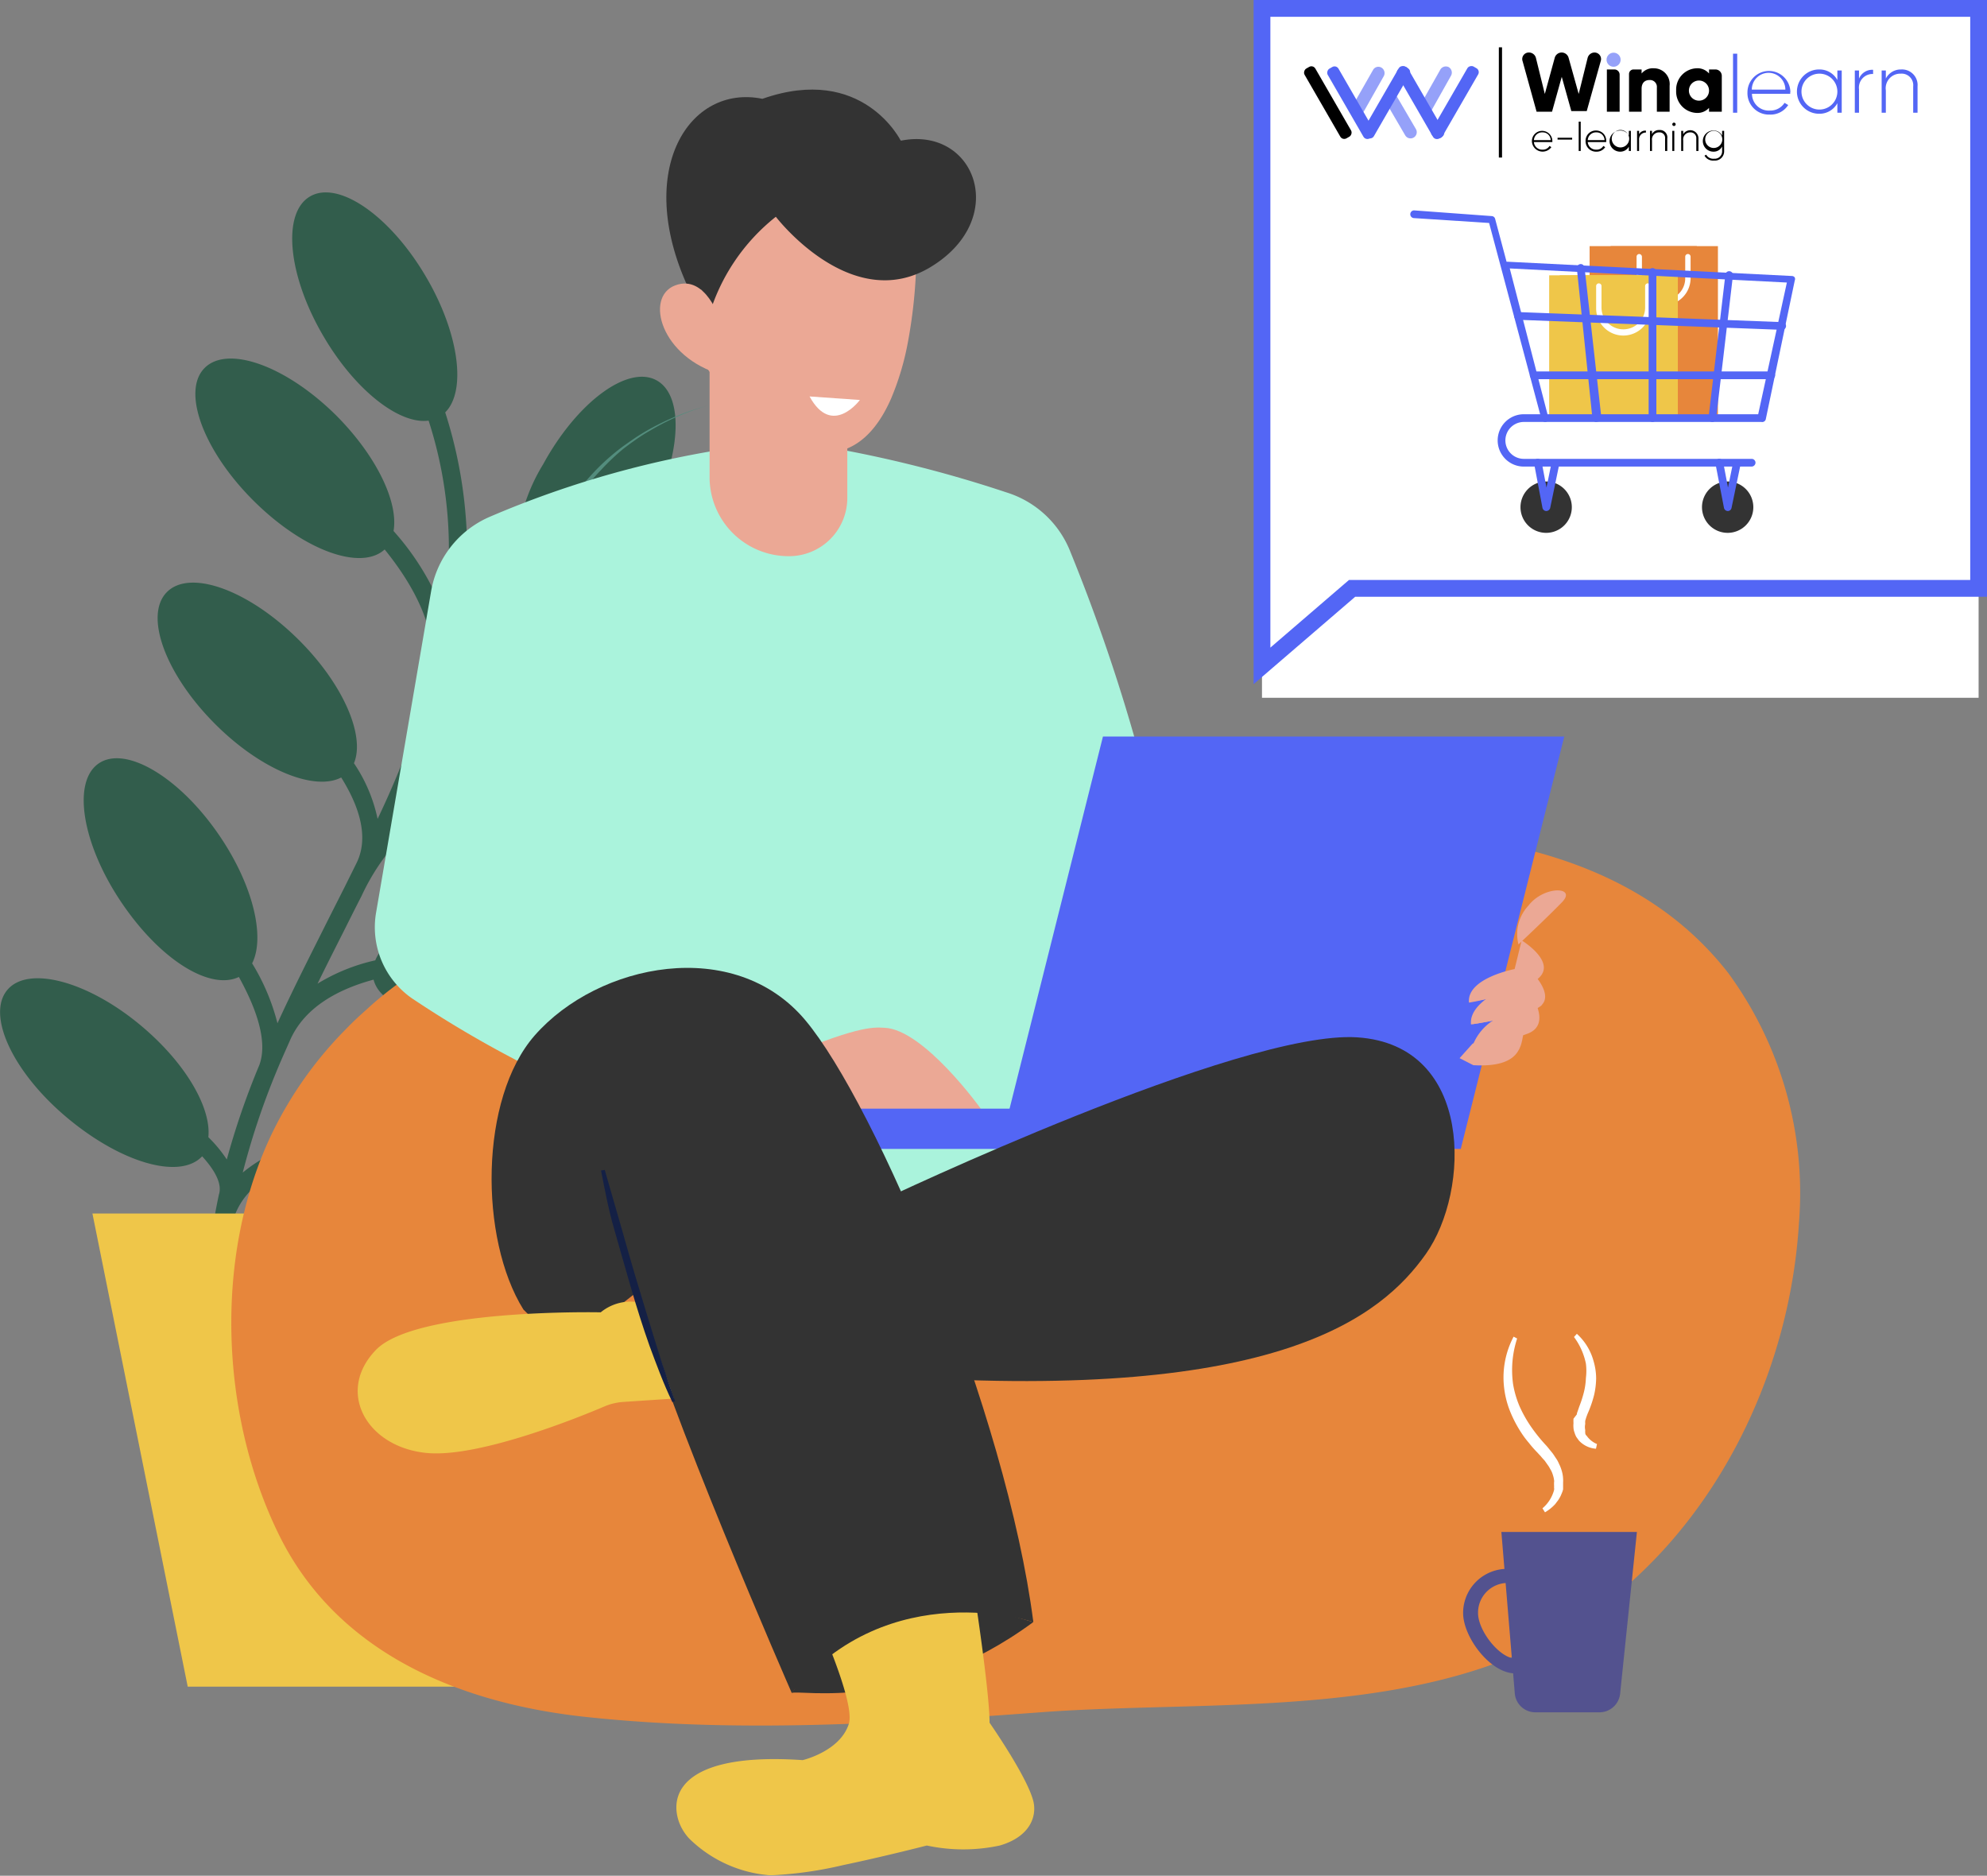 <svg xmlns="http://www.w3.org/2000/svg" viewBox="0 0 118.45 111.8"><rect x="0" y="0" width="118.45" height="111.8" fill="#808080" stroke="none"/><defs><style>.cls-1{fill:#325d4c;}.cls-2{fill:#efc649;}.cls-3{fill:#538d7d;}.cls-4{fill:#fff;}.cls-5{fill:none;stroke:#5366f5;stroke-miterlimit:10;}.cls-6{fill:#e7863b;}.cls-7{fill:#eba895;}.cls-8{fill:#aaf3dc;}.cls-9{fill:#333;}.cls-10,.cls-13{fill:#5366f5;}.cls-11{fill:#142045;}.cls-12{fill:#53528f;}.cls-13{opacity:0.61;}</style></defs><g id="Calque_2" data-name="Calque 2"><g id="Calque_1-2" data-name="Calque 1"><path class="cls-1" d="M34.75,41.61c-3.62.7-6.41,2.48-6.79,4.2a14.11,14.11,0,0,0-4,2.51q1-2.18,1.79-4.43h0a39.39,39.39,0,0,1,5.49-8.37,1.86,1.86,0,0,0,.58.54c1.72.93,4.74-1.3,6.76-5s2.27-7.45.56-8.39-4.74,1.3-6.76,5a11,11,0,0,0-1.59,6.65c-1.2,1.46-2.53,3.17-3.68,4.9a27.25,27.25,0,0,0-.57-14.64c1.28-1.27.83-4.73-1.15-8.09-2.13-3.63-5.22-5.77-6.91-4.78s-1.32,4.74.82,8.36c1.88,3.2,4.51,5.24,6.25,5a24.84,24.84,0,0,1,.91,11.51,15.72,15.72,0,0,0-3-4.93c.3-1.71-1-4.44-3.37-6.84-3-3-6.51-4.26-7.89-2.88s-.09,4.91,2.89,7.89,6.42,4.23,7.84,2.93c1.89,2.33,3.52,5.37,2.58,8.21,0,.07,0,.14,0,.21a57.69,57.69,0,0,1-3,7.64,9.36,9.36,0,0,0-1.41-3.32c.68-1.63-.63-4.69-3.26-7.32-3-3-6.51-4.27-7.89-2.88s-.09,4.91,2.89,7.88c2.73,2.73,5.92,4,7.5,3.17,1,1.6,1.71,3.5.91,5.11h0l-.72,1.45v0h0l-.93,1.84c-1,2-2.09,4.13-3.06,6.25a12.82,12.82,0,0,0-1.51-3.57c.79-1.56.06-4.66-1.94-7.6-2.36-3.48-5.59-5.41-7.2-4.32s-1,4.81,1.35,8.29,5.31,5.25,7,4.44c1,1.81,1.75,3.81,1.22,5.25a45.68,45.68,0,0,0-1.94,5.63,8,8,0,0,0-1.1-1.33c.18-1.73-1.32-4.36-3.91-6.56C5.33,58.51,1.7,57.51.44,59S.75,63.9,4,66.62s6.74,3.7,8.05,2.3c.74.81,1.21,1.63,1,2.28h0c-1.14,5.31-1.22,11.21,1.54,16.49l1-.51c-2.38-4.54-2.54-9.6-1.73-14.3h0c.48-1.93,2.21-3,3.89-3.55.72,1.68,4.17,2.43,8,1.68,4.14-.8,7.19-3,6.81-4.92s-4-2.83-8.15-2c-3.57.69-6.32,2.43-6.77,4.13a8.82,8.82,0,0,0-3.17,1.67,44.68,44.68,0,0,1,2-6c.25-.61.53-1.23.8-1.84.88-2.07,3-3.12,5-3.66.47,1.85,4.06,2.72,8.13,1.93s7.18-3,6.81-4.92-4-2.82-8.16-2c-3.37.65-6,2.24-6.68,3.84a11.26,11.26,0,0,0-3.44,1.39c.55-1.13,1.12-2.25,1.68-3.36.31-.62.62-1.24.94-1.86a13.19,13.19,0,0,1,6.52-6.48c.77,1.64,4.19,2.37,8,1.63,4.14-.8,7.19-3,6.81-4.92S38.88,40.81,34.75,41.61Z"/><path class="cls-1" d="M23.78,21.5a.17.17,0,0,1-.18-.11,27.5,27.5,0,0,0-3.79-7,.16.16,0,1,1,.26-.2,27.73,27.73,0,0,1,3.84,7.05.16.16,0,0,1-.1.21Z"/><path class="cls-1" d="M33.3,33.11a.14.14,0,0,1-.09,0,.17.17,0,0,1-.08-.22,40.45,40.45,0,0,1,4.39-7,.16.16,0,1,1,.26.2A39.53,39.53,0,0,0,33.43,33,.15.15,0,0,1,33.3,33.11Z"/><path class="cls-1" d="M20.06,29.94a.15.15,0,0,1-.15-.05l-5.34-5.63a.17.17,0,0,1,0-.24.16.16,0,0,1,.23,0l5.34,5.64a.16.16,0,0,1,0,.23A.12.12,0,0,1,20.06,29.94Z"/><path class="cls-1" d="M38.16,44.88h0l-7.57,1a.18.18,0,0,1-.19-.14.16.16,0,0,1,.14-.18h0l7.58-1a.17.17,0,0,1,.18.15A.16.16,0,0,1,38.16,44.88Z"/><path class="cls-1" d="M17.89,43.43a.14.14,0,0,1-.13,0l-5.34-5a.16.16,0,0,1,0-.23.18.18,0,0,1,.24,0l5.33,5a.16.16,0,0,1,0,.23A.14.14,0,0,1,17.89,43.43Z"/><path class="cls-1" d="M33.67,56.49h0l-8.09,1.08a.18.18,0,0,1-.19-.15.16.16,0,0,1,.14-.18h0l8.1-1.07a.17.17,0,0,1,.19.14A.16.16,0,0,1,33.67,56.49Z"/><path class="cls-1" d="M12,54.46a.16.16,0,0,1-.17-.08,25.06,25.06,0,0,0-4.11-5.5.17.17,0,0,1,0-.23.17.17,0,0,1,.24,0,25.14,25.14,0,0,1,4.16,5.57.18.18,0,0,1-.07.23Z"/><path class="cls-1" d="M9.22,66.79a.17.17,0,0,1-.18-.1,9.42,9.42,0,0,0-6.61-5.64.17.17,0,0,1-.13-.2.17.17,0,0,1,.2-.12,9.77,9.77,0,0,1,6.85,5.84.17.17,0,0,1-.09.21Z"/><path class="cls-1" d="M20.15,68.61a.17.17,0,0,1-.18-.12.16.16,0,0,1,.11-.2,33.58,33.58,0,0,1,8.25-1.67.16.16,0,0,1,.17.15.18.18,0,0,1-.15.18,33.49,33.49,0,0,0-8.17,1.65Z"/><polygon class="cls-2" points="39.01 100.53 11.19 100.53 5.51 72.33 44.69 72.33 39.01 100.53"/><path class="cls-3" d="M44.34,39.33a1.06,1.06,0,0,1,0-.89c.2-.8,1.81-1.16,2.62-2.72.52-1,2.28-.68,3.32-1.64.74-.68-.17-1,1.68-2.13,2.82-1.68,2.4-3.47,2.28-3.52s-.15.47-.37.74c-1,1.28-7.65-1-13.27,2.74A10,10,0,0,0,36,38.64c-.33,2.07.36,3.12,1.1,2.93s.23.35.77,1.13C40.15,45.93,44.9,40.88,44.34,39.33Z"/><path class="cls-3" d="M25.69,78.61c.23-2.31.47-4.61.77-6.91s.66-4.6,1.12-6.87,1-4.54,1.65-6.77a54.38,54.38,0,0,1,2.41-6.53A38.53,38.53,0,0,1,35,45.44a28.55,28.55,0,0,1,4.6-5.22,24.22,24.22,0,0,1,5.79-3.82L46.2,36l.8-.34c.52-.23,1-.47,1.56-.74A10,10,0,0,0,50,34.07a6.15,6.15,0,0,0,1.26-1.18,5.65,5.65,0,0,1-1.24,1.2,10.64,10.64,0,0,1-1.47.92c-.51.27-1,.52-1.56.76l-.79.36-.79.37a24.28,24.28,0,0,0-5.69,3.88,28.69,28.69,0,0,0-4.47,5.24A38.17,38.17,0,0,0,32,51.7a54.05,54.05,0,0,0-2.29,6.51c-.62,2.22-1.12,4.47-1.54,6.74s-.73,4.55-1,6.84-.46,4.59-.65,6.89Z"/><path class="cls-3" d="M26.55,77.37a78.5,78.5,0,0,0,4.19-14.05,48,48,0,0,0,.83-7.27c0-1.22,0-2.44-.05-3.66a31.4,31.4,0,0,0-.45-3.62c-.05-.31-.11-.6-.17-.9s-.13-.61-.19-.92c-.11-.61-.21-1.23-.28-1.85a23.24,23.24,0,0,1-.15-3.73,22,22,0,0,1,.46-3.71l.11-.45.11-.46c.08-.29.16-.59.25-.89.17-.6.36-1.19.58-1.77a19.2,19.2,0,0,1,1.63-3.35,15.82,15.82,0,0,1,2.3-2.92,13.62,13.62,0,0,1,1.41-1.21l.38-.27.38-.26c.26-.17.52-.33.79-.48a15.19,15.19,0,0,1,3.42-1.4,14.69,14.69,0,0,0-3.37,1.48c-.27.15-.53.32-.78.49l-.38.27-.36.27A13.45,13.45,0,0,0,35.84,28a15.21,15.21,0,0,0-2.2,2.92,19.39,19.39,0,0,0-1.53,3.34c-.2.57-.37,1.16-.53,1.75-.08.3-.15.59-.22.89l-.11.45-.09.45a21.08,21.08,0,0,0-.37,3.63A22.31,22.31,0,0,0,31,45c.08.6.19,1.2.32,1.8.06.29.13.59.2.89s.14.61.2.91a33,33,0,0,1,.54,3.7c.11,1.25.15,2.49.14,3.74a48.63,48.63,0,0,1-.67,7.43,80.37,80.37,0,0,1-3.91,14.37Z"/><path class="cls-2" d="M33.38,77H15.3a1,1,0,0,0-1,1v2.34a1,1,0,0,0,1,1h.4l1,14.83a1.43,1.43,0,0,0,1.43,1.43h12.4A1.43,1.43,0,0,0,32,96L33,81.2h.4a1,1,0,0,0,.95-1V77.91A.94.94,0,0,0,33.38,77Z"/><polygon class="cls-2" points="32.79 84.05 32.98 81.18 15.75 81.18 32.79 84.05"/><rect class="cls-4" x="75.23" y="0.5" width="42.72" height="41.09"/><polygon class="cls-5" points="75.23 0.5 75.23 35.07 75.23 39.69 80.6 35.07 117.95 35.07 117.95 0.5 75.23 0.5"/><path class="cls-6" d="M107.24,72.9c-.57,9.28-5.24,18.54-12.91,23.65-9.13,6.08-21.91,4.73-32.31,5.51-9,.67-18.06,1.24-27.06.28-7.37-.78-14.81-3.7-18.33-10.86s-3.91-16.71-.38-24a23.19,23.19,0,0,1,4.4-6.17c.29-.3.58-.58.89-.86l.62-.56c.33-.29.66-.56,1-.83l.34-.26.34-.25.35-.26.26-.18.43-.3A30.62,30.62,0,0,1,29,55.5a32.57,32.57,0,0,1,4.26-1.65c4.74-1.47,9.68-2,14.56-2.64A240.08,240.08,0,0,1,79.2,49.4c8.52,0,18.12,1.27,23.82,8.59A22.2,22.2,0,0,1,107.24,72.9Z"/><path class="cls-7" d="M90.52,56.29s1.7-1.59,2.6-2.52-1.07-1-2,.2A2.49,2.49,0,0,0,90.52,56.29Z"/><path class="cls-8" d="M37.94,66.4a66.33,66.33,0,0,1-13.36-6.88,5.16,5.16,0,0,1-2.16-5.13L25.7,35.24a5.92,5.92,0,0,1,3.48-4.43,58.56,58.56,0,0,1,14.93-4.18,36.22,36.22,0,0,1,5.77.12A74.43,74.43,0,0,1,60,29.35a6,6,0,0,1,3.82,3.57,107.79,107.79,0,0,1,4.08,12c2.32,10.55,1.94,9.77,1.94,9.77L72.22,71,46.74,72.4l-6.51-3Z"/><path class="cls-9" d="M53.71,8.41s-2.26-4.63-8.26-2.52C41.11,5,37.8,10.09,41,17.09l6,1.4Z"/><path class="cls-7" d="M50.51,21.49v8.19A3.47,3.47,0,0,1,47,33.15a4.71,4.71,0,0,1-4.7-4.7v-7Z"/><path class="cls-7" d="M54.11,20.46a16.09,16.09,0,0,1-1,3.32c-.79,1.79-2,3.16-3.82,3.2-4.29.09-7.6-5.77-7.6-5.77l.69-8,3.25-3.66,9,5.54A29.89,29.89,0,0,1,54.11,20.46Z"/><path class="cls-9" d="M42.25,18.86a11.8,11.8,0,0,1,4-5.94s4.48,5.86,9.22,3,2.69-8.4-1.74-7.54l-5.08-.57-6.38,2-1.08,5Z"/><path class="cls-7" d="M46,63.31c5.08-2.17,6-2.09,6.74-2.05,2.34.11,5.71,4.8,5.71,4.8l-.05.85H45.54Z"/><rect class="cls-10" x="49.73" y="66.08" width="15.83" height="2.4"/><polygon class="cls-10" points="87.08 68.48 59.58 68.48 65.75 43.9 93.25 43.9 87.08 68.48"/><path class="cls-7" d="M90.83,61.44c-.13.9-.18,2.21-3,2.05l-.82-.42.77-.86,1.67-.85Z"/><path class="cls-7" d="M91.09,59s1.52,2,0,2.6a8.74,8.74,0,0,1-3.25.59,3.09,3.09,0,0,1,3-1.85Z"/><path class="cls-7" d="M91.13,57.74s2.1,1.95.15,2.49a22.68,22.68,0,0,1-3.59.83c-.15-1.46,2.58-2.4,2.58-2.4Z"/><path class="cls-7" d="M90.71,56.05s2.86,1.74.17,2.71a13.27,13.27,0,0,1-3.31,1c-.15-1.46,2.72-2,2.72-2Z"/><path class="cls-7" d="M87.57,59.72s3.12-.44,4-1.2"/><path class="cls-7" d="M87.69,61.06s3.24-.46,4.25-1.17"/><path class="cls-7" d="M87.83,62.21a8,8,0,0,0,3-.46"/><path class="cls-9" d="M47.2,100.91c.42-.23,7,1.22,14.4-4.23L52.11,94Z"/><path class="cls-9" d="M52.57,71.54s21.37-10.17,28.34-9.71S87.65,71,85,74.74s-8.8,8.8-31.54,7.31Z"/><path class="cls-2" d="M59.6,110a10.38,10.38,0,0,1-4.35,0s-2.52.65-5,1.17a23.29,23.29,0,0,1-4.18.6h-.22a7.71,7.71,0,0,1-4.76-2.18h0a2.91,2.91,0,0,1-.64-1.07c-.59-1.84.65-4.07,7.4-3.61,0,0,2.23-.52,2.75-2.16s-3.34-9.5-3.34-9.5l5.51-3.74,5.4,6s.82,5.4.82,7.17c0,0,2.29,3.28,2.62,4.72C61.81,108.33,61.35,109.49,59.6,110Z"/><path class="cls-9" d="M31.2,78.05c-2.63-4.22-2.63-12.57.68-16.34C35.67,57.4,43.77,55.77,48,60.8S60,84.23,61.6,96.68c0,0-8.58-2.86-14.4,4.23,0,0-7.66-17.48-9.26-23.88L33.6,80.45Z"/><path class="cls-2" d="M38.21,77.65a2.81,2.81,0,0,0-2.4.57s-11-.24-13.4,2.24-.57,5.78,3,6.14c3,.31,8.82-2,10.62-2.77a3.45,3.45,0,0,1,1.14-.27l3-.2Z"/><path class="cls-7" d="M42.93,19.1s-.84-2.78-2.68-2.09-.86,4.31,2.78,5.32Z"/><path class="cls-11" d="M36.05,69.73l1,3.47c.33,1.15.65,2.31,1,3.45s.69,2.3,1.05,3.44c.18.58.36,1.15.56,1.71.09.29.18.57.28.86s.21.56.3.85l-.16.06c-.26-.54-.5-1.1-.72-1.66s-.43-1.12-.64-1.69c-.4-1.13-.76-2.28-1.1-3.44s-.66-2.32-1-3.49-.56-2.34-.79-3.52Z"/><path class="cls-4" d="M48.26,23.63l3,.21S49.6,26.09,48.26,23.63Z"/><path class="cls-12" d="M90.32,99.74c-1.47,0-3.1-2.15-3.1-3.6a2.63,2.63,0,1,1,5.26,0C92.48,97.53,91.89,99.74,90.32,99.74Zm-.47-5.39a1.77,1.77,0,0,0-1.74,1.79c0,1.09,1.32,2.71,2.21,2.71s1.26-1.61,1.26-2.71A1.76,1.76,0,0,0,89.85,94.35Z"/><path class="cls-12" d="M95.39,102.06H91.53a1.23,1.23,0,0,1-1.23-1.13l-.8-9.62h8.08l-1,9.64A1.24,1.24,0,0,1,95.39,102.06Z"/><path class="cls-4" d="M90.44,79.78a6.06,6.06,0,0,0-.24,2.73,5.88,5.88,0,0,0,.38,1.3,7.47,7.47,0,0,0,.67,1.2,9.69,9.69,0,0,0,.86,1.08,3.48,3.48,0,0,1,.24.28c.08.1.17.2.24.3l.22.33c.07.11.12.24.18.36a2.43,2.43,0,0,1,.13.38,1.84,1.84,0,0,1,.06.41,1.48,1.48,0,0,1,0,.21l0,.2c0,.07,0,.14,0,.21a1.39,1.39,0,0,1-.06.19l-.08.19a1.62,1.62,0,0,1-.1.18.91.91,0,0,1-.11.16l-.12.16a2.63,2.63,0,0,1-.61.49l-.15-.24a2.14,2.14,0,0,0,.69-1.08.41.41,0,0,0,0-.16.77.77,0,0,0,0-.15v-.15a.39.39,0,0,0,0-.15,1.63,1.63,0,0,0-.07-.3,1.48,1.48,0,0,0-.12-.29c-.06-.09-.1-.19-.17-.28l-.19-.27c-.07-.08-.15-.16-.22-.25l-.24-.26a6.55,6.55,0,0,1-.49-.56,5.52,5.52,0,0,1-.45-.6A7.38,7.38,0,0,1,90,84.07a5.48,5.48,0,0,1-.35-1.49,5.2,5.2,0,0,1,.58-2.91Z"/><path class="cls-4" d="M94,79.5A3.4,3.4,0,0,1,95,81.14a3.72,3.72,0,0,1,.15,1,4.72,4.72,0,0,1-.12,1,6.9,6.9,0,0,1-.31.94l-.09.21-.07.19-.06.2a1.08,1.08,0,0,0,0,.19.87.87,0,0,0,0,.37,1,1,0,0,0,0,.17s0,.11.08.16a1.41,1.41,0,0,0,.62.5l-.06.28a1.54,1.54,0,0,1-1-.47c-.06-.07-.11-.15-.17-.23a1.28,1.28,0,0,1-.11-.27.88.88,0,0,1-.06-.27,1.37,1.37,0,0,1,0-.28,2.28,2.28,0,0,1,0-.27L94,84.3c0-.09.05-.17.07-.25l.08-.23a6.82,6.82,0,0,0,.27-.84,4.15,4.15,0,0,0,.12-.85,3.44,3.44,0,0,0,0-.85,4,4,0,0,0-.71-1.59Z"/><path d="M92.54,8.41v.06h-1.1a.49.49,0,0,0,.51.45.46.46,0,0,0,.42-.22l.11.07a.64.64,0,0,1-1.16-.36.61.61,0,1,1,1.22,0Zm-1.1-.06h1a.47.47,0,0,0-.47-.46A.49.49,0,0,0,91.44,8.35Z"/><path d="M92.85,8.21h.87v.11h-.87Z"/><path d="M94.11,7.25h.12V9h-.12Z"/><path d="M95.75,8.41v.06h-1.1a.49.49,0,0,0,.51.45.46.46,0,0,0,.42-.22l.11.07a.61.61,0,0,1-.53.27.62.62,0,0,1-.64-.63.61.61,0,0,1,.63-.63A.6.6,0,0,1,95.75,8.41Zm-1.1-.06h1a.47.47,0,0,0-.47-.46A.49.49,0,0,0,94.65,8.35Z"/><path d="M97.22,7.8V9H97.1V8.74a.58.58,0,0,1-.52.3.63.63,0,1,1,0-1.26.57.57,0,0,1,.52.3V7.8Zm-.12.61a.52.52,0,1,0-1,0,.52.52,0,0,0,1,0Z"/><path d="M98.12,7.79V7.9a.4.4,0,0,0-.41.44V9h-.12V7.8h.12V8A.41.41,0,0,1,98.12,7.79Z"/><path d="M99.39,8.26V9h-.13V8.26a.33.33,0,0,0-.35-.37.42.42,0,0,0-.43.48V9h-.12V7.8h.12V8a.46.46,0,0,1,.44-.25A.44.44,0,0,1,99.39,8.26Z"/><path d="M99.69,7.41a.1.1,0,0,1,.2,0,.1.1,0,0,1-.2,0Zm0,.39h.12V9h-.12Z"/><path d="M101.25,8.26V9h-.13V8.26a.34.34,0,0,0-.35-.37.42.42,0,0,0-.43.48V9h-.12V7.8h.12V8a.49.49,0,0,1,.91.23Z"/><path d="M102.78,7.8V9a.55.55,0,0,1-.6.57.59.59,0,0,1-.57-.29l.1-.06a.48.48,0,0,0,.47.24.44.44,0,0,0,.48-.46V8.73a.56.56,0,0,1-.52.31.63.63,0,1,1,0-1.26.57.57,0,0,1,.52.3V7.8Zm-.12.61a.51.51,0,1,0-1,0,.51.51,0,0,0,1,0Z"/><path d="M91.14,3.13h0a.43.43,0,0,1,.42.32l.53,2.15.59-2.15a.43.43,0,0,1,.42-.32h0a.43.43,0,0,1,.41.32l.6,2.15.53-2.14a.43.43,0,0,1,.42-.33h0a.39.39,0,0,1,.37.49l-.84,3h-.92L93.1,4.58l-.58,2.08H91.6l-.83-3A.39.39,0,0,1,91.14,3.13Z"/><path d="M95.79,4.14h.45a.31.31,0,0,1,.31.31V6.66h-.76Z"/><path d="M99.53,5.11V6.66h-.76V5.22a.41.41,0,0,0-.44-.45c-.27,0-.47.16-.47.52V6.66h-.75V4.41a.27.27,0,0,1,.27-.27h.48v.24a.87.87,0,0,1,.73-.31A.94.94,0,0,1,99.53,5.11Z"/><path d="M102.64,4.52V6.66h-.76V6.43a.93.93,0,0,1-.75.3A1.27,1.27,0,0,1,99.92,5.4a1.27,1.27,0,0,1,1.21-1.33.91.91,0,0,1,.75.31V4.14h.38A.38.38,0,0,1,102.64,4.52Zm-.76.88a.6.6,0,1,0-1.2,0,.6.6,0,1,0,1.2,0Z"/><path class="cls-10" d="M103.31,3.2h.25V6.72h-.25Z"/><path class="cls-10" d="M106.72,5.47s0,.08,0,.12h-2.28a1,1,0,0,0,1.07,1,1,1,0,0,0,.87-.46l.22.13a1.25,1.25,0,0,1-1.1.57,1.28,1.28,0,0,1-1.33-1.32,1.28,1.28,0,1,1,2.56,0Zm-2.29-.13h2a1,1,0,0,0-1-1A1,1,0,0,0,104.43,5.34Z"/><path class="cls-10" d="M109.79,4.2V6.72h-.26V6.15a1.21,1.21,0,0,1-1.09.63,1.32,1.32,0,0,1,0-2.64,1.21,1.21,0,0,1,1.09.63V4.2Zm-.26,1.26a1.07,1.07,0,0,0-2.14,0,1.07,1.07,0,1,0,2.14,0Z"/><path class="cls-10" d="M111.66,4.16v.25a.81.81,0,0,0-.84.91v1.4h-.25V4.2h.25v.49A.85.85,0,0,1,111.66,4.16Z"/><path class="cls-10" d="M114.31,5.15V6.72h-.26V5.15a.69.69,0,0,0-.74-.76.87.87,0,0,0-.89,1V6.72h-.25V4.2h.25v.48a1,1,0,0,1,.91-.54A.93.93,0,0,1,114.31,5.15Z"/><circle class="cls-13" cx="96.19" cy="3.56" r="0.42"/><rect x="76.75" y="5.75" width="4.8" height="0.74" rx="0.27" transform="translate(44.88 -65.49) rotate(60)"/><path class="cls-13" d="M83.77,8.07,82.56,6a.35.35,0,0,1,.13-.5h0a.38.38,0,0,1,.51.13L84.41,7.7a.37.37,0,0,1-.14.5h0A.37.37,0,0,1,83.77,8.07Z"/><path class="cls-13" d="M80.67,6.24l1.18-2.07a.36.36,0,0,1,.5-.14h0a.38.38,0,0,1,.14.51L81.32,6.61a.38.38,0,0,1-.51.14h0A.37.37,0,0,1,80.67,6.24Z"/><path class="cls-13" d="M84.68,6.24l1.17-2.07A.38.38,0,0,1,86.36,4h0a.38.38,0,0,1,.14.51L85.32,6.61a.37.37,0,0,1-.5.14h0A.37.37,0,0,1,84.68,6.24Z"/><rect x="89.35" y="2.82" width="0.19" height="6.57"/><rect class="cls-10" x="78.13" y="5.75" width="4.8" height="0.74" rx="0.27" transform="translate(45.57 -66.68) rotate(60)"/><rect class="cls-10" x="84.33" y="5.72" width="4.8" height="0.74" rx="0.27" transform="translate(135.37 -65.97) rotate(120)"/><rect class="cls-10" x="80.23" y="5.72" width="4.8" height="0.74" rx="0.27" transform="translate(129.23 -62.42) rotate(120)"/><rect class="cls-10" x="82.28" y="5.75" width="4.8" height="0.74" rx="0.27" transform="translate(47.64 -70.27) rotate(60)"/><rect class="cls-6" x="94.76" y="14.67" width="6.39" height="10.13"/><rect class="cls-6" x="96.02" y="14.67" width="6.39" height="10.13"/><path class="cls-4" d="M99.17,18.2a1.62,1.62,0,0,1-1.61-1.61V15.3a.16.16,0,0,1,.16-.16.17.17,0,0,1,.16.16v1.29a1.29,1.29,0,1,0,2.58,0V15.3a.16.16,0,0,1,.32,0v1.29A1.62,1.62,0,0,1,99.17,18.2Z"/><rect class="cls-2" x="92.35" y="16.41" width="6.41" height="8.39"/><rect class="cls-2" x="92.98" y="16.41" width="6.41" height="8.39"/><rect class="cls-2" x="93.61" y="16.41" width="6.41" height="8.39"/><path class="cls-4" d="M96.77,20a1.62,1.62,0,0,1-1.62-1.62V17.05a.16.16,0,0,1,.16-.16.16.16,0,0,1,.16.16v1.28a1.3,1.3,0,1,0,2.6,0V17.05a.16.16,0,0,1,.32,0v1.28A1.62,1.62,0,0,1,96.77,20Z"/><path class="cls-9" d="M92.17,31.76a1.53,1.53,0,1,1,1.53-1.53A1.53,1.53,0,0,1,92.17,31.76Z"/><path class="cls-9" d="M103,31.76a1.53,1.53,0,1,1,1.52-1.53A1.53,1.53,0,0,1,103,31.76Z"/><path class="cls-10" d="M104.42,27.81H90.84a1.56,1.56,0,0,1,0-3.12h1.27a.23.23,0,0,1,.23.23.23.23,0,0,1-.23.23H90.84a1.1,1.1,0,0,0,0,2.2h13.58a.23.23,0,0,1,.23.23A.24.24,0,0,1,104.42,27.81Z"/><path class="cls-10" d="M92.18,30.46h0a.24.24,0,0,1-.23-.19l-.5-2.65a.22.22,0,0,1,.18-.27.24.24,0,0,1,.27.18l.29,1.53.3-1.47a.23.23,0,0,1,.28-.18.24.24,0,0,1,.18.27l-.54,2.6A.25.25,0,0,1,92.18,30.46Z"/><path class="cls-10" d="M103,30.46h0a.24.24,0,0,1-.23-.19l-.51-2.65a.24.24,0,0,1,.19-.27.24.24,0,0,1,.27.18l.29,1.53.3-1.47a.23.23,0,0,1,.27-.18.22.22,0,0,1,.18.27l-.54,2.6A.23.23,0,0,1,103,30.46Z"/><path class="cls-10" d="M105,25.15H92.11a.23.23,0,0,1-.22-.17L88.77,13.29,84.3,13a.23.23,0,1,1,0-.46l4.63.34a.22.22,0,0,1,.2.17l.68,2.55h.07l16.94.85a.21.21,0,0,1,.17.09.23.23,0,0,1,0,.18L105.26,25A.22.22,0,0,1,105,25.15Zm-12.75-.46h12.56l1.71-7.85L90,16Z"/><path class="cls-10" d="M105.59,22.6H91.43a.23.23,0,0,1,0-.46h14.16a.23.23,0,0,1,.23.23A.23.23,0,0,1,105.59,22.6Z"/><path class="cls-10" d="M106.23,19.66h0l-15.75-.6a.23.23,0,0,1-.22-.24.22.22,0,0,1,.23-.22l15.75.6a.23.23,0,0,1,0,.46Z"/><path class="cls-10" d="M98.51,25.15a.23.23,0,0,1-.23-.23V16.21a.23.23,0,1,1,.46,0v8.71A.23.23,0,0,1,98.51,25.15Z"/><path class="cls-10" d="M102.05,25.15h0a.22.22,0,0,1-.2-.25l1-8.49a.23.23,0,1,1,.45.05l-1,8.49A.23.23,0,0,1,102.05,25.15Z"/><path class="cls-10" d="M95.16,25.15a.22.22,0,0,1-.23-.2L94,16a.24.24,0,0,1,.21-.26.23.23,0,0,1,.25.21l1,8.93a.23.23,0,0,1-.21.25Z"/></g></g></svg>
